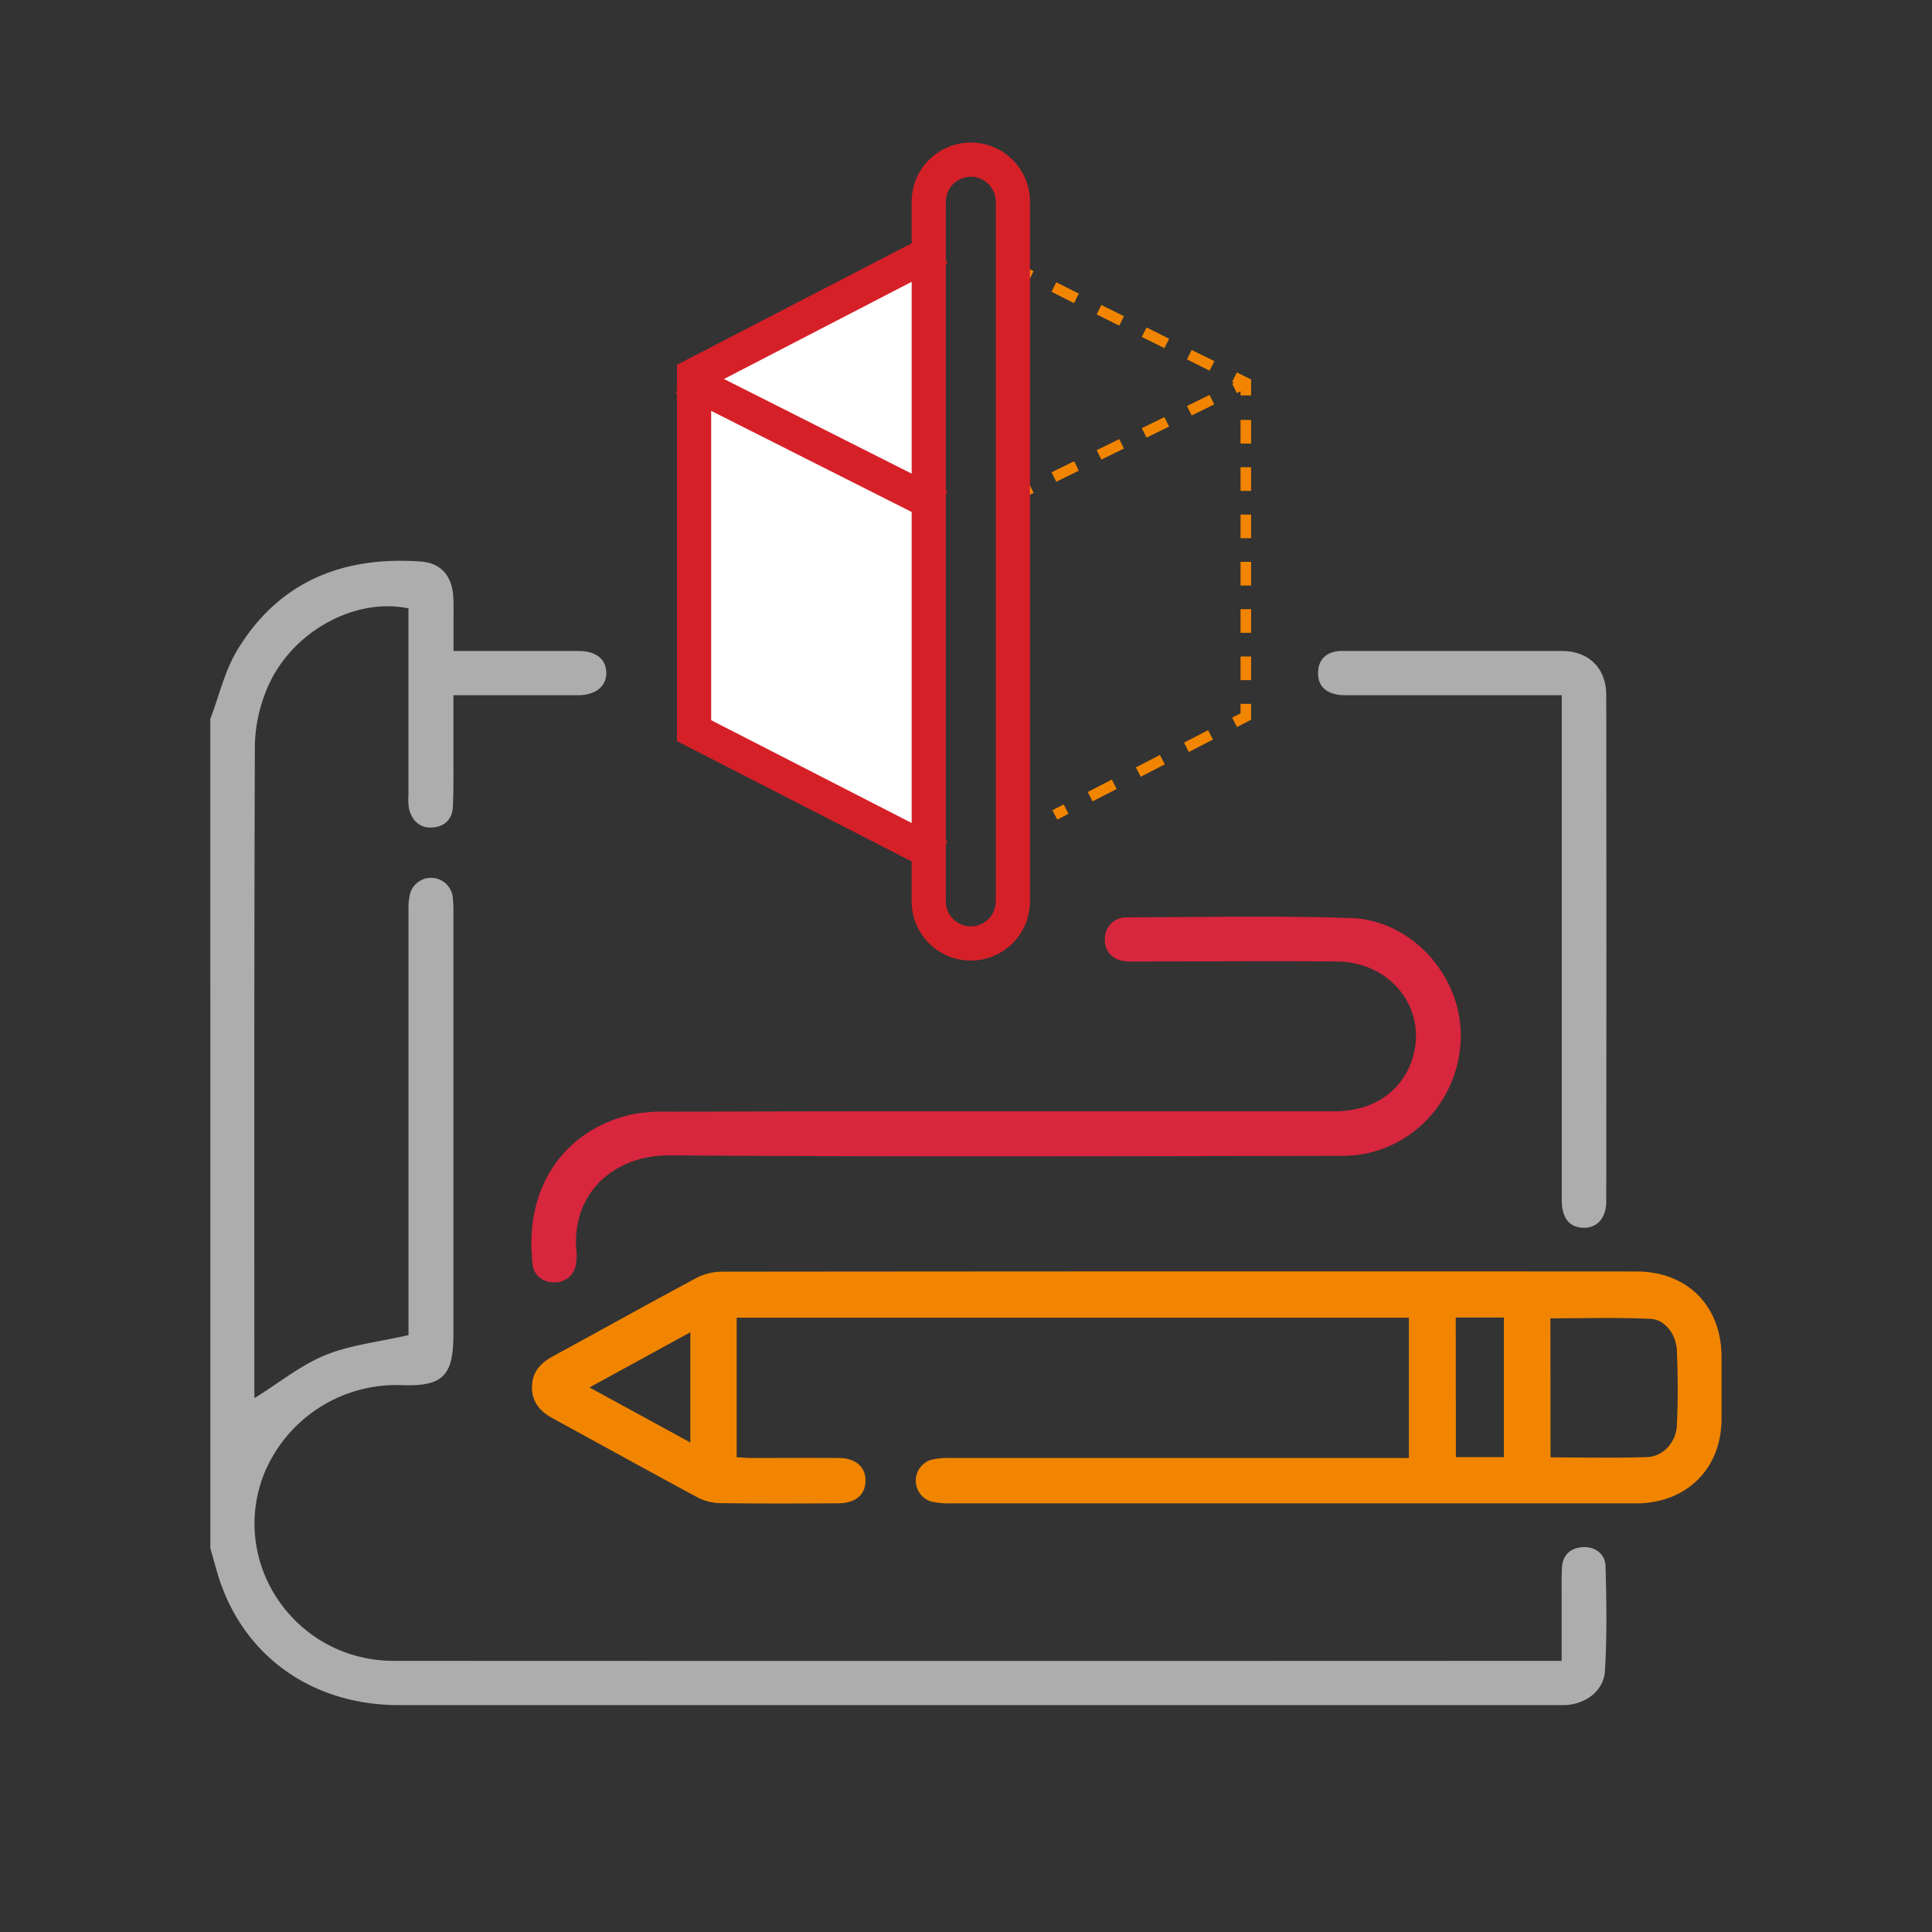 <?xml version="1.0" encoding="UTF-8"?>
<svg xmlns="http://www.w3.org/2000/svg" id="Layer_1" data-name="Layer 1" viewBox="0 0 490 490">
  <rect x="0" y="0" width="490" height="490" fill="#333333" stroke="none"/>
  <defs>
    <style>.cls-1{fill:#fff;}.cls-2{fill:#adadad;}.cls-3{fill:#f28500;}.cls-4,.cls-5{fill:#d7263d;}.cls-5{stroke:#d62028;stroke-miterlimit:10;stroke-width:6px;}</style>
  </defs>
  <title>rapid-prototyping-Functional-prototyping</title>
  <polygon class="cls-1" points="236.23 65.5 177.37 95.98 174.69 186.13 235.01 217.05 236.23 65.5"></polygon>
  <path class="cls-2" d="M53.34,182.33c2.25-5.88,3.68-12.27,6.9-17.56C70.78,147.45,87,141,106.73,142.42c5.14.38,7.92,3.65,8.23,8.94.14,2.24.05,4.5.06,6.74s0,4.43,0,7h4.51c15.72,0,11.44,0,27.16,0,4.4,0,7,2,7.08,5.45s-2.64,5.77-7.16,5.77c-15.73,0-11.45,0-27.17,0H115c0,5.35,0,10.32,0,15.28,0,4.37.06,8.74-.15,13.1-.16,3.2-2.25,5.05-5.35,5.18s-5.07-1.82-5.77-4.82a15,15,0,0,1-.14-3.36V154.3c-13.88-2.91-30.14,6.26-35.95,20.58a39.1,39.1,0,0,0-3,14.12c-.2,54.91-.13,109.82-.13,164.73a4.63,4.63,0,0,0,.07.85C70.41,351,76,346.39,82.34,343.76s13.64-3.39,21.27-5.15V335.3q0-52.23,0-104.45a15.14,15.14,0,0,1,.46-4.42,5.54,5.54,0,0,1,10.73.88,31.92,31.92,0,0,1,.19,4.48q0,53.36,0,106.71c0,10.27-2.58,13.14-12.8,12.82a36.25,36.25,0,0,0-35.33,22.77c-8.71,22.74,8.27,47.12,33,47.14q143.55.06,287.1,0h9.11c0-5.69,0-11.14,0-16.58,0-2.37-.05-4.75.09-7.11.2-3.29,2.29-5,5.35-5.15s5.6,1.75,5.69,4.82c.25,8.85.38,17.73-.15,26.56-.31,5.12-4.88,8.44-10.14,8.69-1,0-2,0-3,0H101.23c-21.09,0-38-11.33-45-30.19-1.16-3.12-1.93-6.38-2.88-9.58Z"></path>
  <path class="cls-3" d="M357.33,369.79v-35.6H186.84V369.6c1.21.06,2.52.17,3.83.18,7.36,0,14.72-.06,22.08,0,4.36.05,6.82,2.3,6.76,5.83s-2.54,5.64-6.93,5.66c-10.1.06-20.21.1-30.31-.05a12.84,12.84,0,0,1-5.64-1.6c-12.18-6.55-24.26-13.26-36.4-19.87-3.19-1.74-5.3-4.05-5.3-7.9s2.14-6.14,5.33-7.88c12.14-6.6,24.21-13.34,36.4-19.86a14,14,0,0,1,6.38-1.58q116-.12,232-.05c12.9,0,21.55,8.73,21.58,21.61q0,7.86,0,15.72c0,12.46-8.53,21.14-21,21.48-.62,0-1.25,0-1.87,0q-86.44,0-172.89,0a18.74,18.74,0,0,1-4.8-.5,5.54,5.54,0,0,1,.13-10.56,20.26,20.26,0,0,1,4.8-.46q55.58,0,111.15,0Zm35.92-.16c8.39,0,16.46.19,24.52-.08,4-.13,7.31-3.7,7.52-8,.3-6.34.27-12.71,0-19.06-.16-4.05-3.05-7.84-6.66-8-8.4-.39-16.84-.13-25.41-.13Zm-24-.07h12.18V334.15H369.21ZM175.09,337.89l-25.58,14,25.58,13.95Z"></path>
  <path class="cls-4" d="M252.49,281.85q43,0,86.1,0c9.33,0,16.52-4.71,19.35-12.53,4.59-12.72-4.67-25.34-18.9-25.46-16.6-.14-33.19,0-49.79,0-1.12,0-2.25,0-3.37,0-3.52-.2-5.7-2.38-5.67-5.61a5.45,5.45,0,0,1,5.75-5.59c18.84-.05,37.7-.44,56.52.16,15.73.5,28.4,14.94,28,30.51-.45,16.52-13.56,29.79-29.92,29.82-56.9.09-113.8.27-170.7-.12-14.18-.1-24.82,9.62-23.69,23.92a12.92,12.92,0,0,1-.11,3.73,5.35,5.35,0,0,1-5.59,4.56c-2.89-.06-5.08-1.7-5.41-4.72-2.31-20.88,9.55-34.7,25.8-38a44.31,44.31,0,0,1,8.93-.56Q211.13,281.81,252.49,281.85Z"></path>
  <path class="cls-2" d="M396.1,176.32H382.8c-27.19,0-14.39,0-41.59,0-4.43,0-6.93-2-6.92-5.53,0-3.18,1.66-5.12,4.84-5.63a11.66,11.66,0,0,1,1.87-.06c31.69,0,23.38,0,55.07,0,6.86,0,11.3,4.35,11.31,11.18q.08,64.2,0,128.4c0,4.24-2.32,6.81-5.83,6.71s-5.45-2.46-5.45-7q0-61.58,0-123.16Z"></path>
  <rect class="cls-3" x="258.78" y="67.66" width="2.68" height="3.21" transform="translate(82.13 271.2) rotate(-63.52)"></rect>
  <path class="cls-3" d="M306.77,94l-5.72-2.85,1.19-2.39L308,91.6Zm-11.45-5.7-5.73-2.85,1.2-2.4,5.72,2.86Zm-11.45-5.71-5.73-2.85,1.19-2.39,5.73,2.85Zm-11.46-5.7L266.69,74l1.19-2.4,5.73,2.86Z"></path>
  <polygon class="cls-3" points="317.31 100.29 314.63 100.29 314.63 97.91 312.5 96.85 313.69 94.45 317.31 96.25 317.31 100.29"></polygon>
  <path class="cls-3" d="M317.31,172.5h-2.68v-6h2.68Zm0-12h-2.68v-6h2.68Zm0-12h-2.68v-6h2.68Zm0-12h-2.68v-6h2.68Zm0-12h-2.68v-6h2.68Zm0-12h-2.68v-6h2.68Z"></path>
  <polygon class="cls-3" points="313.73 184.39 312.5 182.01 314.63 180.91 314.63 178.52 317.31 178.52 317.31 182.55 313.73 184.39"></polygon>
  <path class="cls-3" d="M277.1,203.25l-1.22-2.38,6.1-3.15,1.23,2.38ZM289.31,197l-1.22-2.38,6.1-3.14,1.23,2.38Zm12.21-6.28-1.22-2.38,6.1-3.15,1.23,2.38Z"></path>
  <rect class="cls-3" x="267.35" y="204.6" width="3.21" height="2.68" transform="translate(-64.43 145.95) rotate(-27.24)"></rect>
  <rect class="cls-3" x="258.52" y="123.17" width="3.21" height="2.68" transform="translate(-28.25 127.4) rotate(-26.15)"></rect>
  <path class="cls-3" d="M267.88,122.19l-1.18-2.4,5.73-2.81,1.17,2.4Zm11.45-5.62-1.18-2.4,5.73-2.81,1.17,2.4ZM290.78,111l-1.18-2.41,5.72-2.81,1.18,2.4Zm11.45-5.63-1.18-2.4,5.73-2.81,1.17,2.4Z"></path>
  <rect class="cls-3" x="312.93" y="96.45" width="3.21" height="2.68" transform="translate(-10.9 148.64) rotate(-26.15)"></rect>
  <polygon class="cls-5" points="235.01 217.05 174.69 186.13 174.69 94.35 235 63.13 236.23 65.5 177.37 95.98 177.37 184.49 236.23 214.67 235.01 217.05"></polygon>
  <rect class="cls-5" x="204.49" y="78.82" width="2.68" height="66.74" transform="translate(12.97 245.45) rotate(-63.24)"></rect>
  <path class="cls-5" d="M246.22,240.62a12,12,0,0,1-12-12V51.16a12,12,0,0,1,24,0V228.61A12,12,0,0,1,246.22,240.62Zm0-198.79a9.34,9.34,0,0,0-9.33,9.33V228.61a9.33,9.33,0,1,0,18.66,0V51.16A9.33,9.33,0,0,0,246.22,41.83Z"></path>
</svg>

